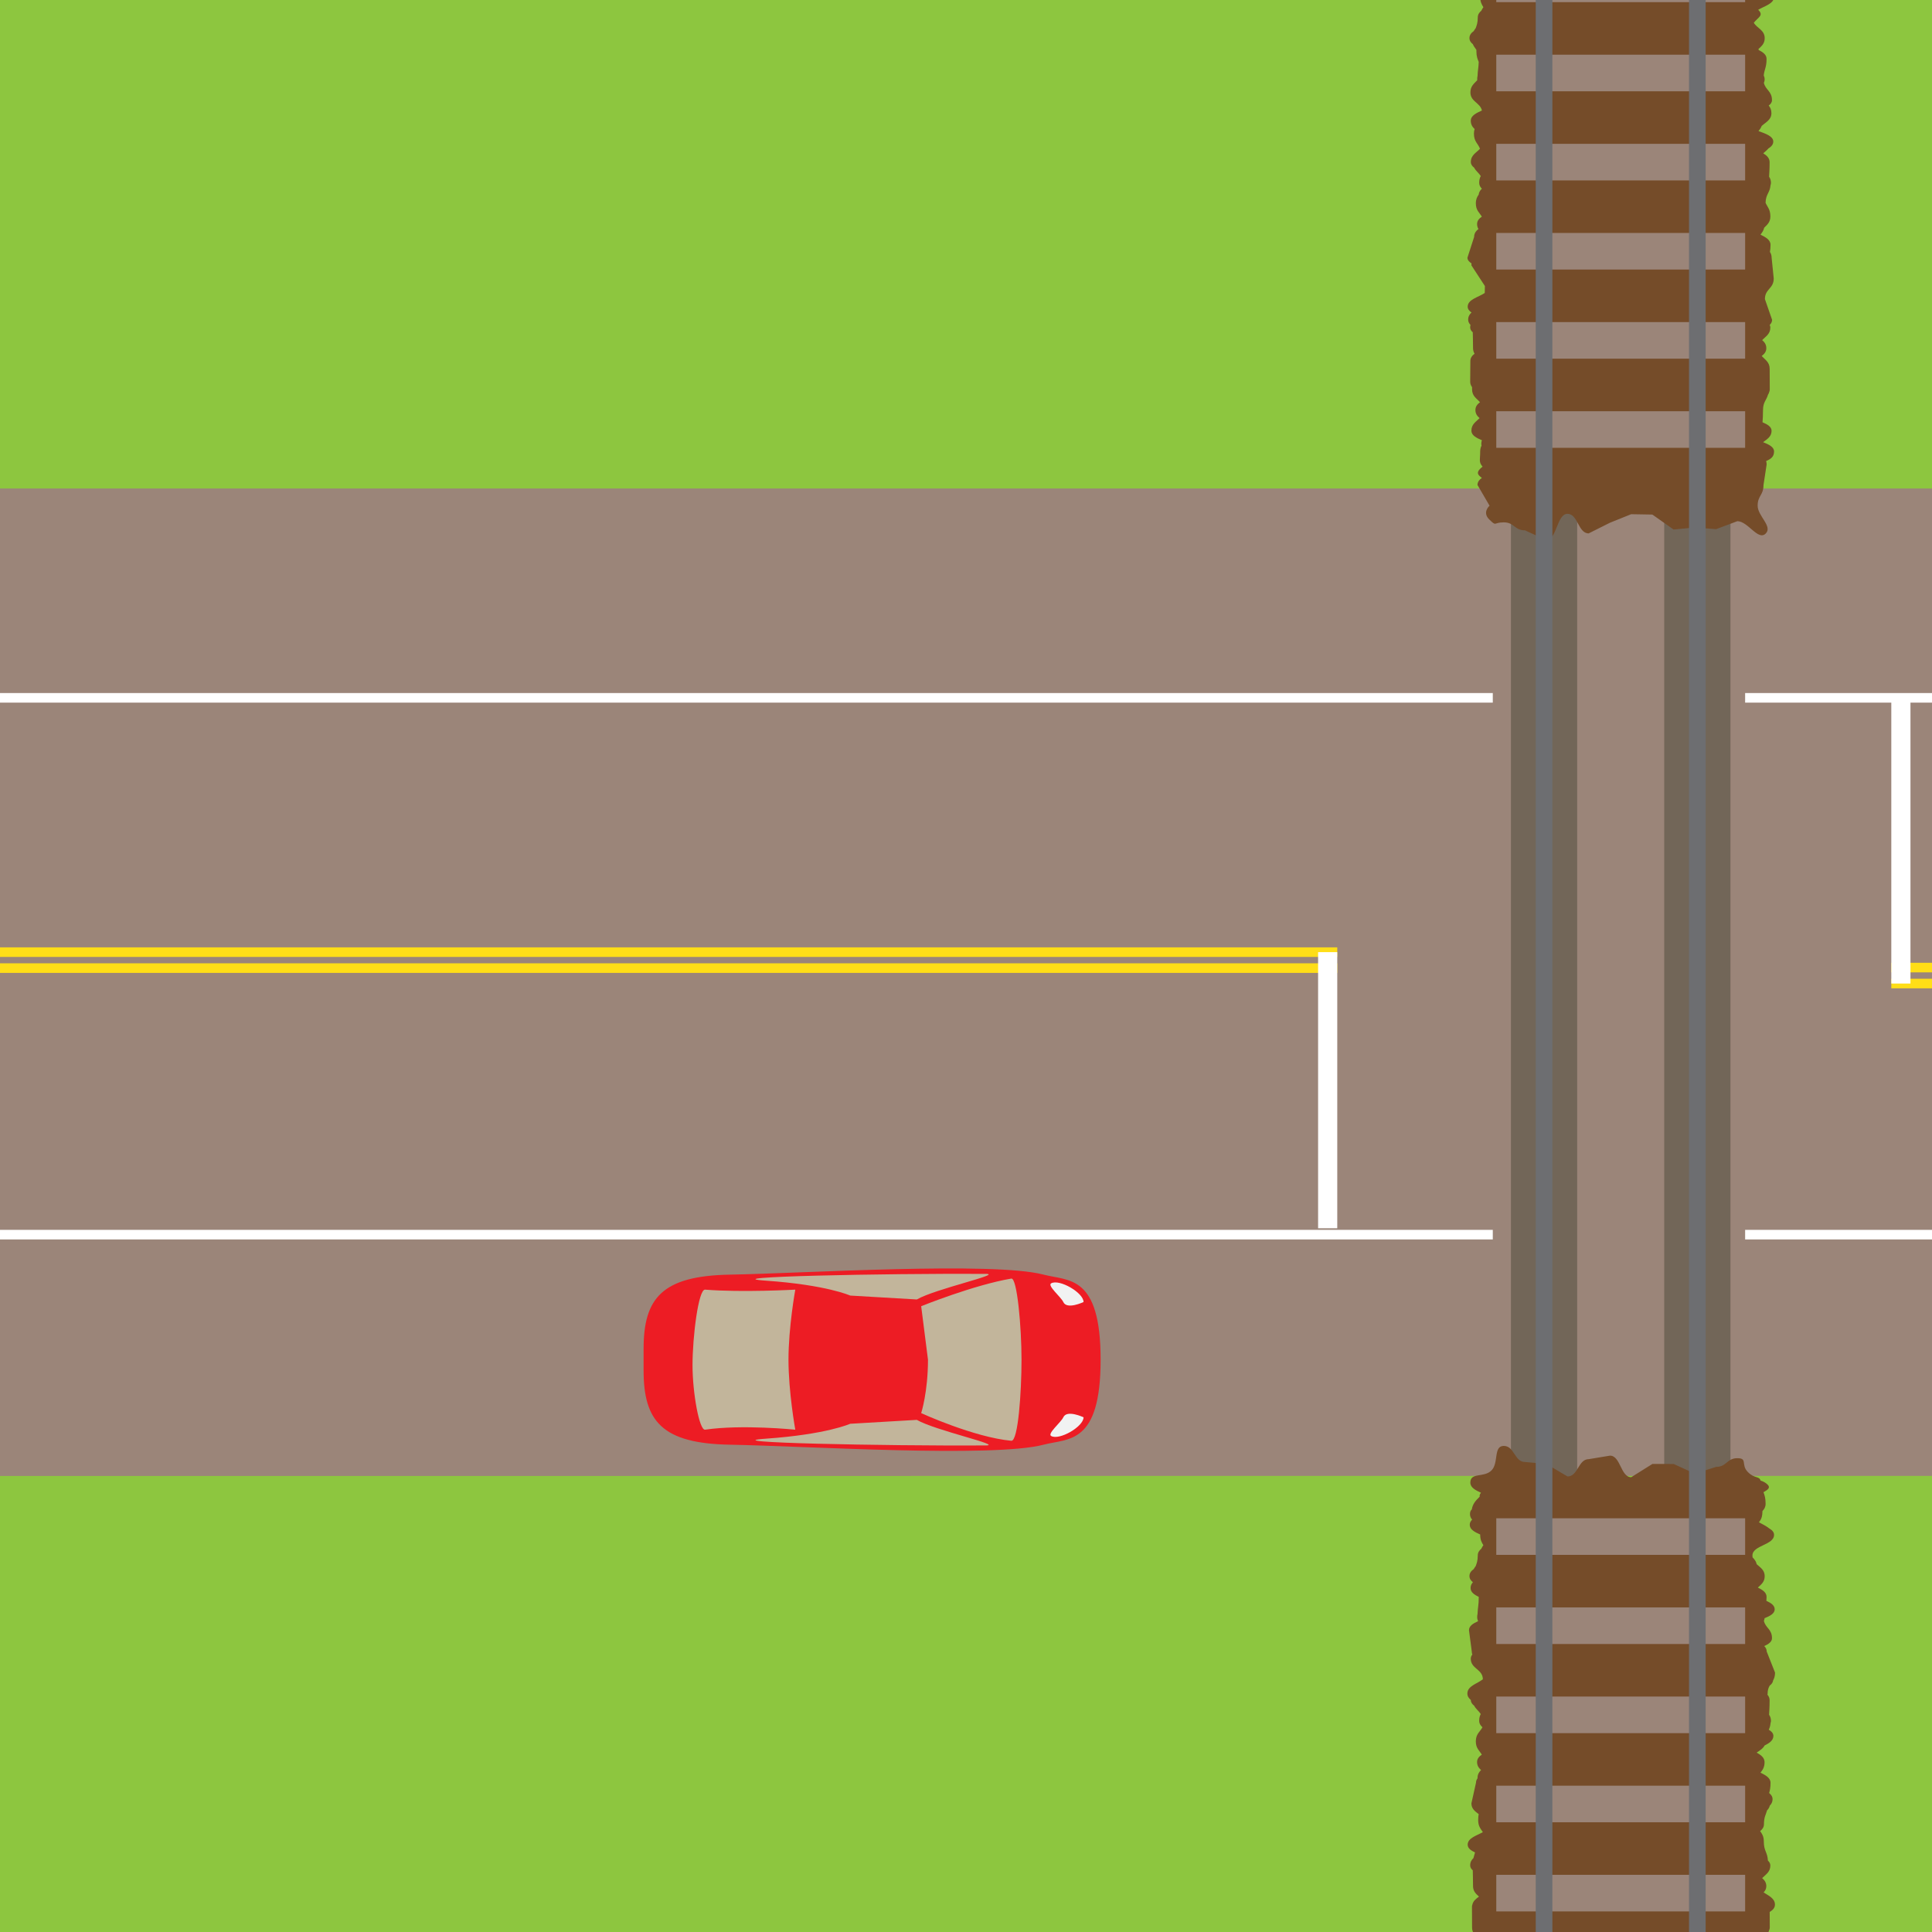 <svg xmlns="http://www.w3.org/2000/svg" width="605" height="605" viewBox="0 0 605 605"><rect x="0" y="0" width="605" height="605" fill="#333333" stroke="none"/><path fill="#9B8579" d="M-2.304-2.152h610.623v610.623h-610.623z"/><path fill="#8DC63F" d="M-2.304-62.152l-.001 215.131 609.685-.01v-215.133zM607.016 677.306l.001-215.132-609.685.011v215.131z"/><path stroke="#fff" stroke-width="3" fill="none" d="M-39.635 218.526h658.877M-14.531 386.626h658.878"/><path stroke="#FFDE17" stroke-width="3" fill="none" d="M418.758 298.159h-711.5"/><path fill="#9B8579" stroke="#FFDE17" stroke-width="3" d="M418.758 386.626"/><path stroke="#FFDE17" stroke-width="3" fill="none" d="M592.258 302.993h31.5M418.758 303.159h-711.5M592.258 307.993h31.5"/><path stroke="#fff" stroke-width="6" fill="none" d="M595.258 307.993v-88.467"/><path fill="#9B8579" d="M467.463 172.409h79.02v261h-79.02z"/><path fill="#726658" d="M473.149 152.979h20.739v322.465h-20.739z"/><path stroke="#fff" stroke-width="6" fill="none" d="M415.758 298.159v86.467"/><path fill="#726658" d="M521.149 152.979h20.739v322.465h-20.739z"/><path fill="#ED1C24" d="M201.537 429.103c0 15.902 5.713 22.93 27.082 23.299 22.866.396 82.381 4.156 98.181 0 7.772-2.045 17.854.088 17.854-26.625 0-26.717-10.082-24.582-17.854-26.629-15.8-4.154-75.313-.395-98.181 0-21.369.371-27.082 7.398-27.082 23.301v6.654z"/><g fill="#C2B59B"><path d="M288.465 442.515s2.129-6.568 2.129-16.738l-2.129-16.738s16.529-6.682 28.226-8.657c1.822-.31 3.195 15.227 3.195 25.396s-1.063 25.594-3.195 25.396c-11.697-1.082-28.226-8.659-28.226-8.659zM249.043 403.845s-2.131 11.76-2.131 21.928c0 10.17 2.131 21.932 2.131 21.932s-16.697-1.711-28.244-.004c-1.801.267-3.938-11.442-3.938-20.223 0-8.781 1.832-23.801 3.938-23.631 11.547.935 28.244-.002 28.244-.002zM308.652 398.907c-31.981-.162-85.946.927-68.784 2.131 19.053 1.339 26.36 4.664 26.36 4.664l20.871 1.222c5.842-3.362 27.216-7.987 21.553-8.017zM308.652 452.644c-31.981.164-85.946-.926-68.784-2.131 19.053-1.338 26.36-4.662 26.36-4.662l20.871-1.223c5.842 3.363 27.216 7.986 21.553 8.016z"/></g><g fill="#F1F2F2"><path d="M339.312 407.722c0-2.928-7.619-7.31-10.154-5.844-1.266.731 3.088 4.256 3.81 5.844 1.127 2.5 6.344 0 6.344 0zM339.312 443.827c0 2.931-7.619 7.312-10.154 5.847-1.266-.732 3.088-4.256 3.81-5.847 1.127-2.498 6.344 0 6.344 0z"/></g><path fill="#754C29" d="M552.117 138.465c1.229-.932 2.646-1.727 2.646-3.56 0-1.249-1.275-2.015-2.839-2.671.069-1.045.159-1.813.159-3.799 0-2.558 1.088-3.098 1.544-4.808.204-.298.36-.63.442-1.016.076-.201.127-.413.127-.646l-.029-6.471c0-2.125-1.475-2.856-2.486-4.023.813-.609 1.436-1.335 1.436-2.444 0-1.158-.572-1.9-1.305-2.526 1.071-1.122 2.564-1.867 2.564-3.944 0-.295-.084-.556-.201-.802.457-.441.752-.958.752-1.609l-2.248-6.473c0-3.235 2.759-3.235 2.759-6.473l-.656-6.472c0-.775-.215-1.362-.537-1.854.112-.562.192-1.235.192-2.201 0-1.595-1.563-2.403-3.149-3.201.473-.611.948-1.218 1.161-2.162.907-.917 1.937-1.715 1.937-3.525 0-2.284-.947-2.958-1.504-4.295.072-2.757 1.359-3.056 1.562-5.556.075-.21.128-.432.128-.677 0-.8-.231-1.4-.58-1.902.054-1.53.158-2.133.158-4.57 0-1.32-.912-2.099-1.988-2.781.543-.499 1.143-.948 1.607-1.514.889-.556 1.525-1.223 1.525-2.172 0-1.642-2.332-2.451-4.63-3.272.385-.477.764-.961 1.007-1.611 1.249-1.155 3.045-1.893 3.045-4.004 0-1.072-.361-1.786-.843-2.384.617-.456 1.021-.988 1.021-1.672 0-2.855-2.057-3.194-2.541-5.459.152-.301.244-.633.244-1.014 0-.5-.111-.916-.285-1.285.208-2.021.881-2.451.881-5.188 0-1.318-1.138-2.099-2.48-2.78l-.034-.331c.939-.854 1.932-1.661 1.932-3.363 0-2.566-2.412-3.102-3.411-4.828 1.303-1.691 3.21-2.268 1.426-4.006l-.063-.051c2.006-1.188 4.979-1.915 4.979-4.063 0-.865-.61-1.488-1.495-2.003-.862-.682-2.053-1.316-3.247-1.94.506-.599.932-1.315 1.044-2.434.274-2.742-.115-2.897-2.438-5.159l-.119-.124c2.705-1.813 5.798-2.545 4.221-4.082-2.38-2.321-6.034-1.374-9.358-1.374l-6.648.756c-2.105 0-2.88 1.143-4.007 1.98-.652-.433-1.424-.775-2.644-.775-2.27 0-2.988 1.147-4.274 1.877-.598-.857-1.315-1.487-2.37-1.487-1.33 0-2.127.694-2.818 1.523-.532-.186-1.008-.393-1.608-.551-.567-.764-1.251-1.311-2.219-1.311l-6.65-1.438c-1.798 0-2.624 1.233-3.528 2.366-.77-.733-1.594-1.414-3.119-1.414-1.711 0-2.542 1.107-3.398 2.184-.808-2.081-1.638-4.104-3.252-4.104-1.025 0-1.734.898-2.322 2.136-.721-.155-1.26-.364-1.973-.521-.596-.599-1.312-1.035-2.356-1.035-.635 0-1.146.313-1.584.816-1.859.021-2.373.081-5.063.081-.973 0-1.657.31-2.227.742-.726.05-1.266.115-1.949.167-.487-.53-1.053-.957-1.816-1.115-.207-.076-.424-.127-.663-.127l-6.658.029c-2.896 0-3.962.827-5.765 2.569-.408-.147-.834-.064-1.299.388-.528.514-.667.981-.584 1.438-1.329 1.291-2.177 2.276-2.468 3.988-.35.313-.565.763-.565 1.458 0 2.176 2.397 2.89 3.969 4.106-.441.592-.772 1.302-.772 2.359 0 1.643.501 2.452.994 3.272-.233.348-.463.701-.649 1.116-.646.538-1.103 1.183-1.103 2.081 0 1.713-.341 2.52-.661 3.379-.217.285-.428.578-.608.91-.776.557-1.334 1.226-1.334 2.179 0 .809.423 1.414 1.058 1.919.264.62.634 1.088.98 1.59l.139.229-.007.326c0 1.73.377 2.536.728 3.405-.062 1.944-.297 2.476-.364 4.367-.073.324-.116.688-.116 1.105l.027.244c-.931 1.054-2.147 1.817-2.147 3.815 0 2.949 3.061 3.217 3.604 5.689-1.76.794-3.487 1.603-3.487 3.189 0 1.215.533 1.975 1.2 2.619-.133.404-.217.871-.217 1.441 0 2.518 1.31 3.081 1.892 4.729-1.115 1.245-2.858 1.949-2.858 4.151 0 .734.414 1.297 1.034 1.772.532 1.041 1.469 1.657 2.076 2.618-.29.538-.494 1.183-.494 2.08 0 .791.336 1.388.839 1.885-.531.491-.919 1.078-1.004 1.862-.481.669-.884 1.442-.884 2.727 0 2.209 1.147 2.91 1.877 4.162-.857.582-1.487 1.282-1.487 2.31 0 .624.161 1.125.421 1.555-.763.621-1.354 1.357-1.354 2.501l-2.087 6.474c0 .744.507 1.313 1.266 1.794-.013.193-.021.398-.021.622l4.218 6.467c0 .954-.017 1.623-.041 2.181-1.984 1.333-5.345 2.009-5.345 4.29 0 .756.478 1.332 1.19 1.817-.604.569-1.04 1.255-1.04 2.245 0 .67.287 1.196.729 1.646-.061.235-.104.484-.104.763 0 .617.313 1.116.815 1.542.022 1.812.081 2.313.081 4.932 0 .743.194 1.311.485 1.792-.766.573-1.32 1.263-1.32 2.263l-.055 6.473c0 .708.233 1.256.587 1.722l.001.699c0 2.126 1.474 2.857 2.485 4.025-.813.61-1.437 1.336-1.437 2.446 0 1.16.573 1.902 1.306 2.529-1.07 1.123-2.563 1.868-2.563 3.947 0 1.449 1.563 2.25 3.288 2.982-.116.314-.185.667-.185 1.069 0 .222.028.426.073.619-.254.484-.424 1.059-.424 1.811 0 2.742-.505 3.296.744 4.771-1.223.984-1.988 1.901-1.021 2.845.272.266.54.487.807.681-.799.565-1.373 1.245-1.373 2.222l3.778 6.481s-2.409 2.051-.089 4.313c2.38 2.321 1.211.901 4.535.901s3.324 2.498 6.649 2.498l6.648 3.051c3.322 0 3.322-8.219 6.645-8.219s3.322 6.126 6.646 6.126l6.65-3.331 6.648-2.679 6.649.113 6.651 4.687 6.647-.648 6.654.536 6.657-2.5c3.329 0 6.47 6.215 8.856 3.896 2.319-2.252-2.496-5.497-2.496-8.73s1.829-3.233 1.829-6.468l.986-6.47c0-.401-.061-.752-.163-1.066 1.381-.594 2.485-1.262 2.485-2.996 0-1.395-1.603-2.189-3.422-2.902zM555.819 596.443c0-2.006-1.989-2.795-3.553-3.845.508-.511.851-1.123.851-1.946 0-1.158-.572-1.898-1.305-2.524 1.071-1.122 2.564-1.868 2.564-3.944 0-.621-.292-1.122-.759-1.55-.146-2.715-1.283-2.916-1.283-6.006 0-1.599-.57-2.423-1.158-3.223.701-.555 1.202-1.22 1.202-2.164 0-2.3.612-2.969.968-4.323.406-.409.723-.884.856-1.482.519-.528.871-1.161.871-2.02 0-.812-.429-1.423-1.069-1.933.219-.792.433-1.601.433-3.184 0-1.597-1.563-2.404-3.149-3.202.636-.82 1.278-1.63 1.278-3.271 0-1.466-1.181-2.267-2.472-3.006.962-.649 1.984-1.259 2.478-2.221 1.455-.738 2.757-1.553 2.757-3.008 0-.813-.574-1.424-1.437-1.936.255-.554.476-1.178.55-2.099.075-.211.128-.432.128-.676 0-.8-.231-1.4-.58-1.902.054-1.53.158-2.134.158-4.57 0-.704-.268-1.249-.672-1.714l.047-.318c0-1.16.289-1.91.661-2.542.591-.444.987-.976 1.072-1.644.339-.606.594-1.335.594-2.424l-2.611-6.604c0-.696-.306-1.242-.771-1.707 1.372-.612 2.428-1.342 2.428-2.459 0-2.855-2.057-3.193-2.541-5.459.123-.242.193-.515.219-.809 1.73-.683 3.168-1.472 3.168-2.781 0-1.222-1.153-1.99-2.605-2.644.036-.361.06-.769.06-1.253 0-1.402-1.282-2.196-2.733-2.91.998-.936 2.149-1.729 2.149-3.564 0-1.948-1.392-2.727-2.499-3.741-.208-.941-.728-1.57-1.296-2.151-.029-.181-.045-.373-.045-.578 0-3.238 6.771-3.238 6.771-6.477 0-.866-.611-1.488-1.495-2.002-.863-.684-2.054-1.317-3.248-1.941.506-.598.932-1.314 1.044-2.433.042-.421.065-.773.072-1.089.567-.575.978-1.27.978-2.264 0-1.818-.311-2.675-.66-3.622 1.423-.789 2.258-1.435 1.274-2.394-.645-.627-1.382-1.012-2.181-1.243-.457-1.521-1.818-.523-3.945-2.64-2.355-2.346-.004-4.375-3.328-4.375s-3.324 2.719-6.649 2.719l-6.648 2.127-6.645-3.035s-3.322-.02-6.646-.02l-6.65 4.163c-3.324 0-3.325-6.752-6.648-6.752l-6.649 1.097c-3.326 0-3.326 5.421-6.651 5.421l-6.647-3.929-6.654-.602c-3.329 0-3.329-5.036-6.657-5.036-3.329 0-1.506 5.354-3.868 7.697-2.346 2.326-6.607.49-6.607 3.793 0 1.566 1.628 2.389 3.338 3.175-.375.437-.486.844-.415 1.24-1.329 1.29-2.177 2.275-2.468 3.987-.349.313-.565.763-.565 1.458 0 .716.27 1.268.674 1.735-.458.443-.748.961-.748 1.608 0 1.48 1.558 2.298 3.274 3.046l-.005.077c0 1.643.501 2.452.994 3.272-.233.349-.463.7-.649 1.116-.646.538-1.103 1.184-1.103 2.081 0 1.713-.341 2.519-.661 3.378-.217.285-.428.578-.608.91-.776.557-1.334 1.226-1.334 2.179 0 .81.424 1.414 1.058 1.92l.013.027c-.432.485-.72 1.06-.72 1.808 0 1.305 1.161 2.092 2.563 2.771-.005 2.763-.303 3.142-.38 5.309-.072.323-.116.688-.116 1.104 0 .354.079.666.203.952l.066.256c-1.539.69-2.835 1.484-2.835 2.817l.867 6.605c0 .38.066.712.176 1.015-.293.371-.481.789-.481 1.293 0 3.229 3.764 3.237 3.781 6.449-1.75 1.411-4.845 2.084-4.845 4.456 0 .859.438 1.492 1.08 2.021l-.001.016c0 .734.414 1.297 1.035 1.772.531 1.043 1.468 1.658 2.075 2.619-.29.537-.493 1.184-.493 2.08 0 .883.422 1.521 1.024 2.055-.732 1.42-2.074 2.064-2.074 4.419 0 2.208 1.147 2.909 1.877 4.161-.857.582-1.487 1.281-1.487 2.31 0 1.149.547 1.889 1.248 2.511-.627.617-1.104 1.354-1.104 2.469l.003.118c-.295.392-.482.835-.482 1.375l-1.438 6.474c0 1.705 1.172 2.512 2.281 3.366-.097.5-.161 1.095-.161 1.878 0 1.955.806 2.755 1.465 3.766-1.996 1.112-4.753 1.86-4.753 3.927 0 1.101.993 1.822 2.295 2.43-.149.616-.338 1.112-.481 1.75-.6.578-1.035 1.275-1.035 2.294 0 .616.313 1.115.815 1.543.022 1.811.081 2.312.081 4.931 0 1.665.948 2.474 1.869 3.307-.929.672-1.83 1.361-2.076 2.525-.074.2-.125.41-.125.641l.03 6.476c0 1.2.472 1.955 1.064 2.596-.342.884-.706 1.707-.706 3.468 0 2.303.323 3.003.521 4.332-.607.632-1.088 1.378-1.088 2.554 0 .668.343 1.192.869 1.643-.688 1.586-2.104 2.195-2.104 4.702 0 3.309.891 5.774 3.234 8.108 2.356 2.347 4.81 3.496 8.134 3.496 1.07 0 1.794-.854 2.396-2.011.895-.454 1.513-1.099 2.52-1.476.491.175 1.07.291 1.827.291 1.539 0 2.364-.683 3.138-1.412.899.669 1.728 1.392 3.515 1.392 1.195 0 1.959-.75 2.604-1.705 1.097 1.966 1.876 4.568 3.943 4.568 2.132 0 2.897-1.827 4.049-3.141.663 1.266 1.443 2.279 2.692 2.279.82 0 1.438-.23 1.954-.579 1.572.054 2.191.158 4.695.158 1.357 0 2.158-.912 2.859-1.988 1.018 1.076 1.822 2.395 3.79 2.395.729 0 1.295-.39 1.774-.979 1.634.012 2.232.032 4.779.032 2.816 0 3.255.478 5.34.622.399.405.854.664 1.407.664 2.935 0 3.282-2.058 5.608-2.541.31.151.649.243 1.04.243.513 0 .939-.111 1.318-.284 2.079.208 2.521.88 5.334.88.339 0 .636-.086.913-.213 2.443.236 2.755 1.395 5.746 1.395 3.328 0 3.824-1.719 6.213-4.038.984-.956 1.129-1.602.975-2.272 2.059-.97 4.217-1.311 4.217-3.735 0-1.4-1.604-2.194-3.422-2.908 1.229-.934 2.646-1.728 2.646-3.56 0-1.249-1.275-2.015-2.839-2.672.04-.6.087-1.112.119-1.813 1.12-.602 1.953-1.321 1.953-2.392 0-1.029-.548-1.738-1.303-2.327.328-.659.707-1.227.934-2.073.205-.299.361-.631.442-1.017.076-.201.128-.412.128-.645 0-2.589-.021-3.109-.027-4.871.949-.57 1.64-1.267 1.64-2.27z"/><g fill="#9B8579"><path d="M468.555 128.776h77.928v11.457h-77.928zM468.555 100.863h77.928v11.458h-77.928zM468.555 72.95h77.928v11.459h-77.928zM468.555 45.04h77.928v11.457h-77.928zM468.555 17.127h77.928v11.458h-77.928zM468.555-10.786h77.928v11.459h-77.928z"/></g><g fill="#9B8579"><path d="M468.555 615.007h77.928v11.458h-77.928zM468.555 587.094h77.928v11.459h-77.928zM468.555 559.181h77.928v11.458h-77.928zM468.555 531.27h77.928v11.458h-77.928zM468.555 503.356h77.928v11.459h-77.928zM468.555 475.444h77.928v11.458h-77.928z"/></g><g fill="#6D6E71"><path d="M480.913-11.719h5.209v643.749h-5.209zM528.913-5.057h5.209v643.749h-5.209z"/></g></svg>